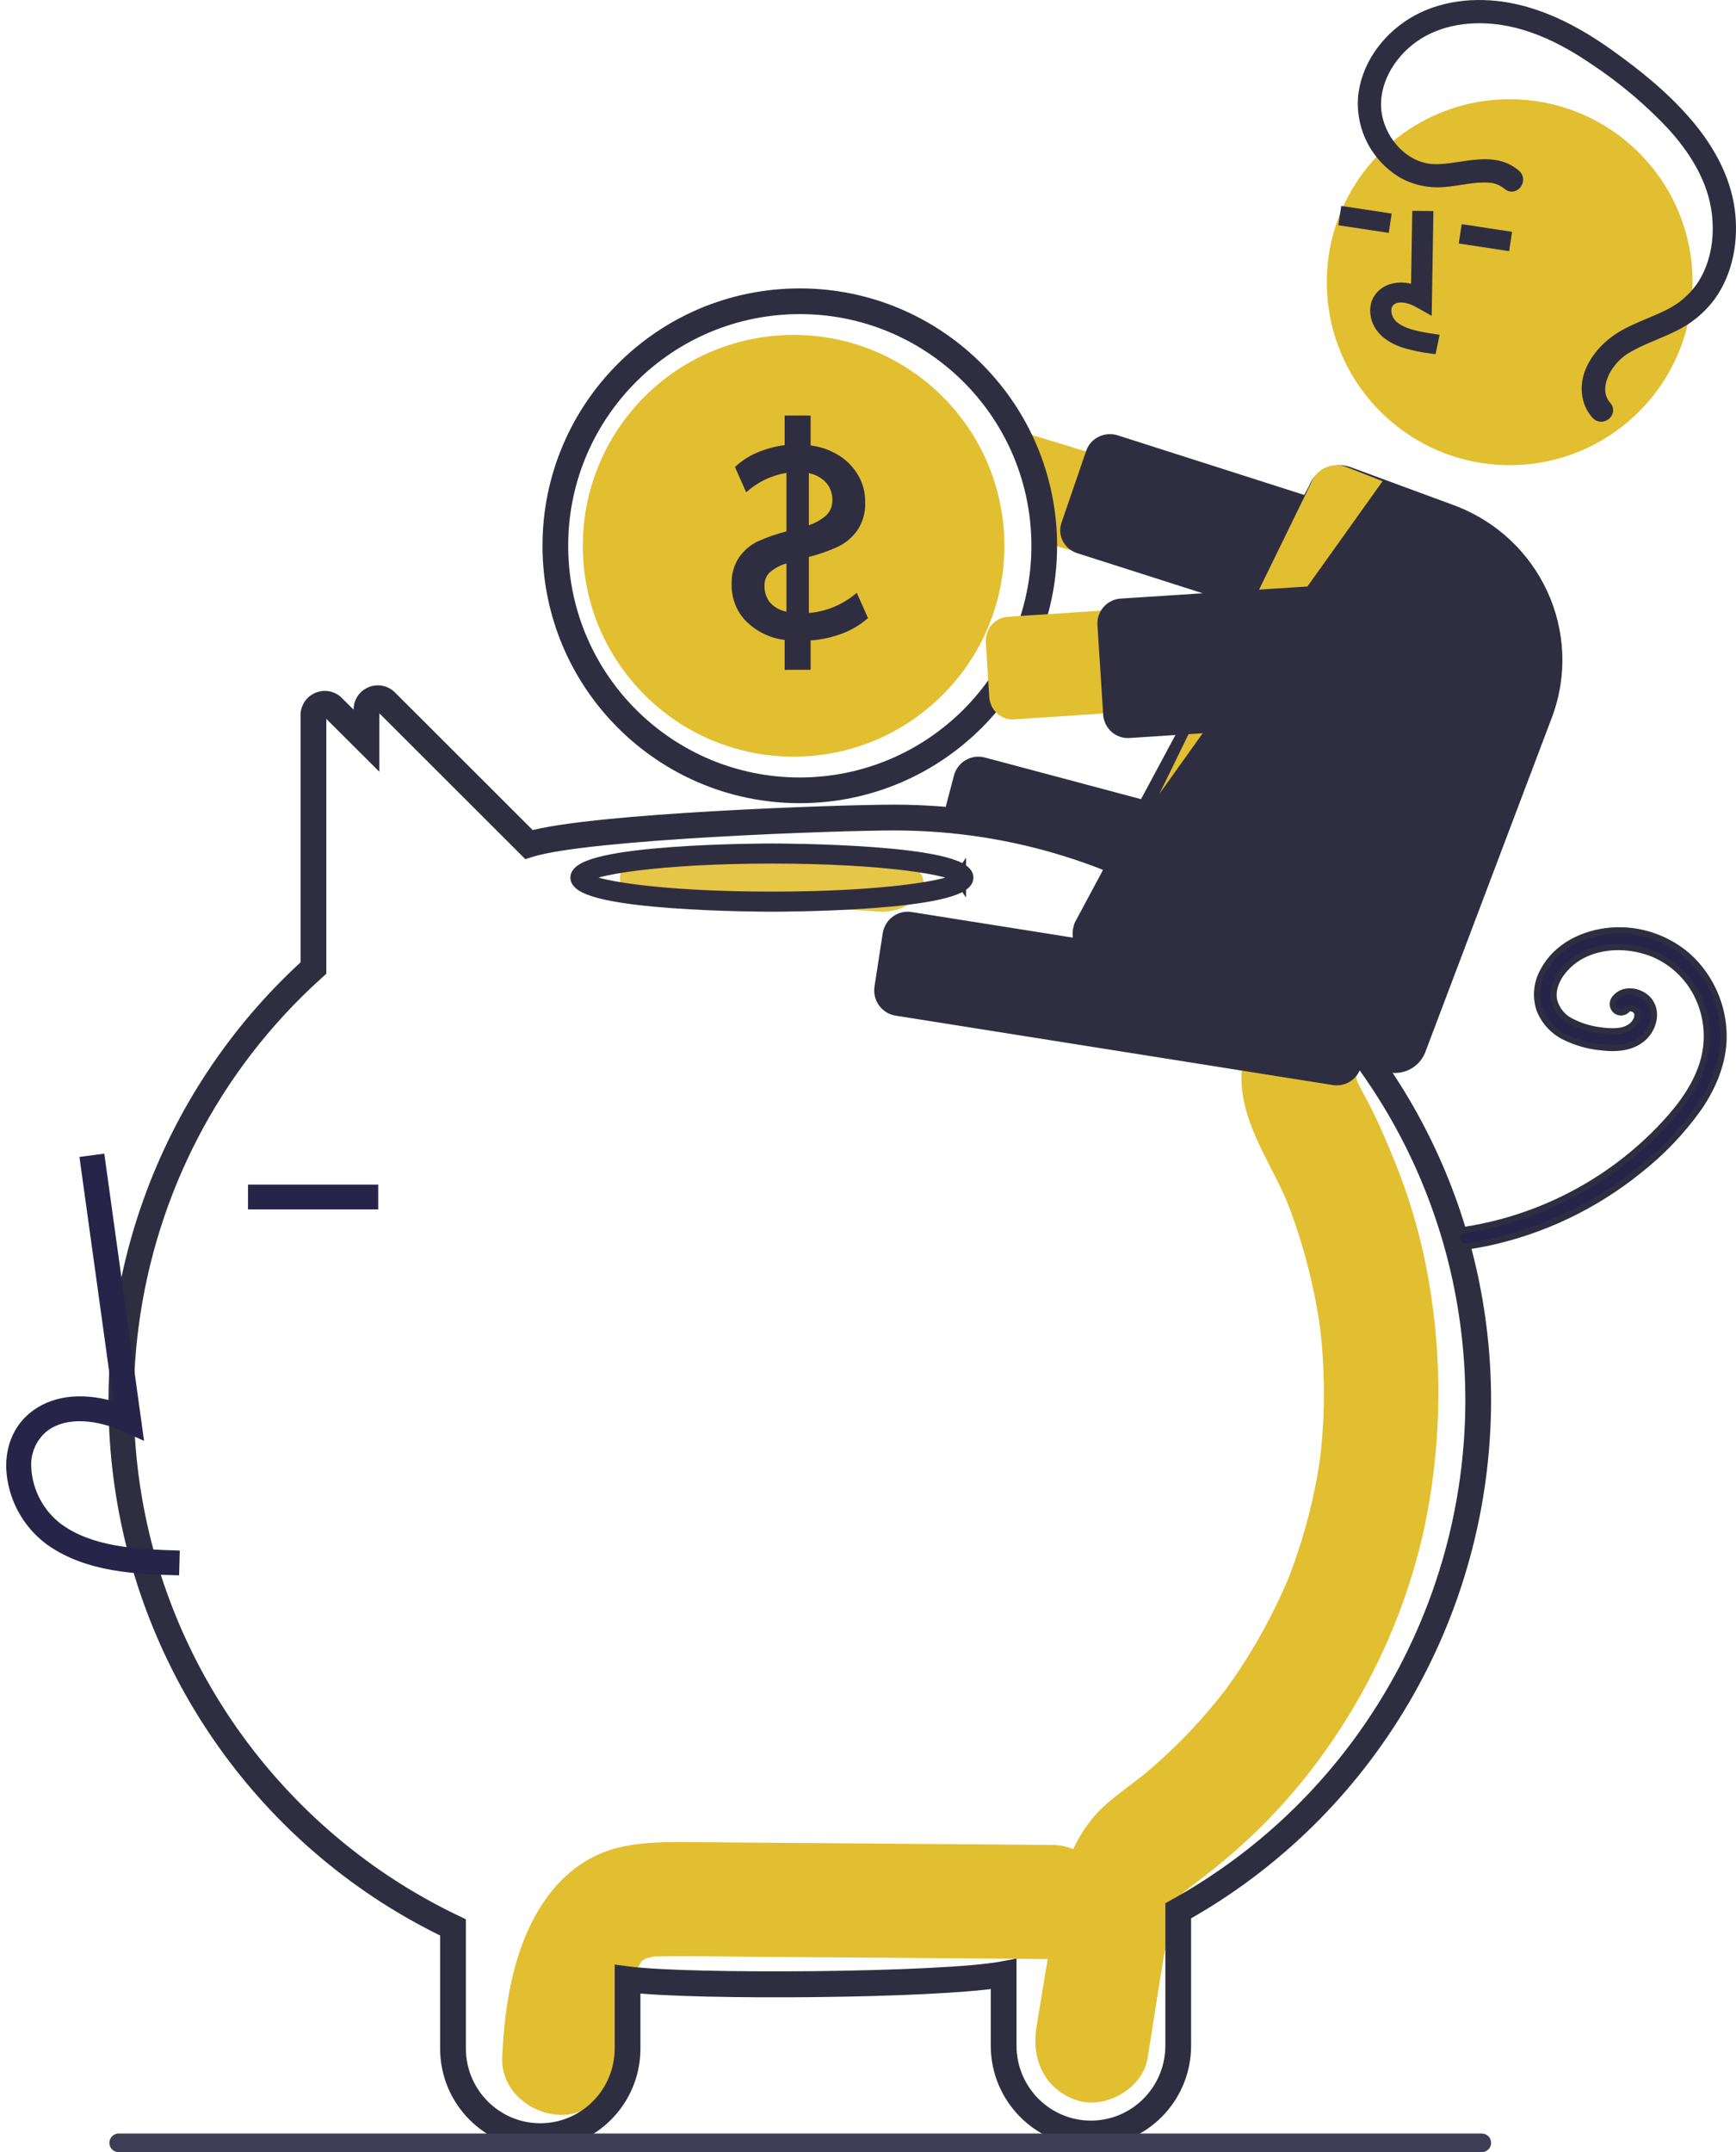 <svg width="280" height="347" viewBox="0 0 280 347" fill="none" xmlns="http://www.w3.org/2000/svg">
<path d="M88.1 306.085C91.054 301.961 95.052 298.944 100.079 297.815C104.462 296.83 108.969 296.998 113.425 297.032L169.765 297.465C174.59 297.502 179.216 301.67 178.992 306.665C178.77 311.618 174.937 315.905 169.765 315.865C153.261 315.738 136.758 315.611 120.254 315.485C116.363 315.455 112.47 315.385 108.579 315.397C107.705 315.4 106.835 315.446 105.962 315.456C105.751 315.459 105.598 315.457 105.49 315.452C105.463 315.46 105.441 315.468 105.405 315.477C104.95 315.602 104.483 315.688 104.025 315.806C104.185 315.811 103.728 316.096 103.498 316.192C103.466 316.254 103.399 316.364 103.287 316.534C103.13 316.828 102.665 317.718 102.646 317.69C101.949 319.449 101.373 321.254 100.924 323.091C99.852 327.143 99.616 327.99 99.461 331.792C99.266 336.594 95.357 341.221 90.234 340.992C85.402 340.776 80.798 336.943 81.007 331.792C81.359 323.113 82.887 313.363 88.1 306.085Z" fill="#E2BF31"/>
<path d="M167.191 326.741C168.255 320.287 169.299 313.829 170.384 307.38C171.485 300.836 173.734 294.844 178.823 290.55C180.183 289.403 181.592 288.331 183.008 287.264C183.506 286.888 184.003 286.512 184.495 286.128C184.525 286.106 184.544 286.091 184.569 286.071C184.623 286.025 184.688 285.969 184.775 285.896C186.896 284.099 188.946 282.223 190.898 280.229C192.632 278.458 194.29 276.612 195.872 274.689C196.268 274.209 196.658 273.725 197.043 273.236C197.109 273.152 197.466 272.691 197.701 272.39C197.92 272.088 198.32 271.544 198.387 271.449C198.837 270.812 199.279 270.17 199.713 269.521C202.669 265.09 205.229 260.406 207.362 255.525C207.574 255.041 207.78 254.554 207.982 254.064C208.036 253.915 208.106 253.723 208.199 253.467C208.629 252.284 209.058 251.103 209.451 249.906C210.286 247.363 211.004 244.783 211.605 242.165C211.902 240.873 212.17 239.574 212.408 238.268C212.53 237.597 212.645 236.924 212.752 236.25C212.769 236.138 212.874 235.411 212.935 235C212.98 234.587 213.065 233.855 213.076 233.742C213.144 233.063 213.204 232.382 213.257 231.701C213.376 230.169 213.456 228.634 213.498 227.097C213.569 224.365 213.52 221.633 213.351 218.901C213.255 217.366 213.118 215.835 212.949 214.307C212.939 214.213 212.931 214.139 212.923 214.071C212.913 214.003 212.901 213.926 212.887 213.829C212.762 212.985 212.631 212.141 212.484 211.301C211.927 208.109 211.203 204.949 210.315 201.833C209.894 200.359 209.437 198.898 208.944 197.448C208.724 196.804 208.498 196.163 208.264 195.525C208.279 195.566 207.578 193.774 207.569 193.714C204.788 187.139 200.238 181.145 200.232 173.676C200.228 168.619 204.504 163.774 209.513 164.008C214.704 164.204 218.808 168.478 218.794 173.676C218.794 173.789 218.795 173.886 218.795 173.98C218.842 174.138 218.881 174.269 218.916 174.385C219.458 175.564 220.123 176.685 220.718 177.835C222.348 180.983 223.74 184.234 225.062 187.532C227.226 192.904 228.882 198.467 230.009 204.148C232.459 216.595 232.649 229.381 230.571 241.896C226.972 263.841 215.105 284.849 198.607 298.97C197.176 300.195 195.709 301.379 194.228 302.539C193.616 303.019 192.998 303.491 192.377 303.959C192.084 304.18 190.868 305.139 191.403 304.675C190.253 305.657 189.769 306.151 189.474 306.874C189.431 307.041 189.372 307.267 189.293 307.577C189.085 308.392 188.888 309.206 188.723 310.033C187.287 317.26 186.289 324.608 185.09 331.881C184.265 336.878 178.116 340.131 173.673 338.633C168.501 336.89 166.307 332.095 167.191 326.741Z" fill="#E2BF31"/>
<path fill-rule="evenodd" clip-rule="evenodd" d="M101.796 330.36C101.757 338.472 95.201 345.021 87.141 345C79.082 345.021 72.526 338.472 72.487 330.36V311.129C44.202 297.588 24.503 270.725 19.983 239.531C15.462 208.336 26.717 176.93 49.98 155.822V115.315C49.971 114.332 50.564 113.446 51.471 113.083C52.369 112.706 53.404 112.914 54.089 113.61L58.534 118.041V114.416C58.526 113.434 59.117 112.548 60.023 112.186C60.922 111.809 61.958 112.017 62.644 112.711L85.472 135.51C95.483 132.611 135.384 131.236 144.228 131.236C146.738 131.236 149.304 131.338 151.854 131.539C170.642 133.022 188.561 140.124 203.309 151.932C225.991 170.033 239 196.984 239 225.876C238.923 260.186 220.411 291.769 190.612 308.431V329.937C190.551 338.04 184.008 344.577 175.957 344.577C167.906 344.577 161.362 338.04 161.302 329.937V318.984C150.497 320.731 112.804 321.018 101.796 319.778V330.36ZM100.644 330.36V318.463L101.295 318.549C111.176 319.853 152.062 319.563 161.772 317.725L162.454 317.596V329.937C162.516 337.398 168.543 343.415 175.957 343.415C183.371 343.415 189.398 337.398 189.46 329.937V307.748L189.757 307.583C219.355 291.174 237.77 259.886 237.848 225.876C237.848 197.341 224.998 170.72 202.593 152.841C188.024 141.175 170.323 134.16 151.764 132.695C149.244 132.496 146.709 132.395 144.228 132.395C135.317 132.395 94.788 133.785 85.481 136.717L85.15 136.822L61.834 113.535C61.476 113.167 60.93 113.057 60.459 113.259C59.987 113.444 59.678 113.905 59.687 114.416V120.821L53.277 114.432C52.92 114.064 52.375 113.955 51.905 114.157C51.432 114.342 51.124 114.804 51.132 115.314V156.339L50.941 156.512C16.926 187.064 10.149 238.026 34.985 276.506C44.417 291.099 57.683 302.776 73.31 310.239L73.639 310.396V330.36C73.699 337.823 79.727 343.84 87.141 343.84C94.556 343.84 100.583 337.823 100.644 330.36Z" fill="#3F3D56"/>
<path d="M87.141 345L87.137 343.5L87.145 343.5L87.141 345ZM101.796 330.36H103.296L103.296 330.367L101.796 330.36ZM72.487 330.36L70.987 330.367V330.36H72.487ZM72.487 311.129L73.134 309.776L73.987 310.184V311.129H72.487ZM49.98 155.822H51.48V156.486L50.988 156.932L49.98 155.822ZM49.98 115.315L51.48 115.302V115.315H49.98ZM51.471 113.083L52.051 114.466L52.039 114.471L52.028 114.476L51.471 113.083ZM54.089 113.61L53.03 114.672L53.021 114.663L54.089 113.61ZM58.534 118.041H60.034V121.654L57.475 119.103L58.534 118.041ZM58.534 114.416L60.034 114.403V114.416H58.534ZM60.023 112.186L60.603 113.569L60.592 113.574L60.581 113.578L60.023 112.186ZM62.644 112.711L61.584 113.773L61.577 113.766L62.644 112.711ZM85.472 135.51L85.889 136.951L85.039 137.197L84.412 136.571L85.472 135.51ZM151.854 131.539L151.736 133.034L151.736 133.034L151.854 131.539ZM203.309 151.932L202.373 153.105L202.371 153.103L203.309 151.932ZM239 225.876H240.5L240.5 225.879L239 225.876ZM190.612 308.431H189.112V307.551L189.88 307.122L190.612 308.431ZM190.612 329.937H192.112L192.112 329.948L190.612 329.937ZM161.302 329.937L159.802 329.948V329.937H161.302ZM161.302 318.984L161.062 317.503L162.802 317.222V318.984H161.302ZM101.796 319.778H100.296V318.1L101.964 318.287L101.796 319.778ZM100.644 318.463H99.144V316.752L100.84 316.976L100.644 318.463ZM100.644 330.36H102.144L102.144 330.372L100.644 330.36ZM101.295 318.549L101.491 317.062L101.491 317.062L101.295 318.549ZM161.772 317.725L161.492 316.251L161.493 316.251L161.772 317.725ZM162.454 317.596L162.175 316.122L163.954 315.785V317.596H162.454ZM162.454 329.937L160.954 329.949V329.937H162.454ZM189.46 329.937H190.96L190.96 329.949L189.46 329.937ZM189.46 307.748H187.96V306.867L188.729 306.438L189.46 307.748ZM189.757 307.583L189.027 306.273L189.029 306.271L189.757 307.583ZM237.848 225.876H239.348L239.348 225.879L237.848 225.876ZM202.593 152.841L201.657 154.013L201.655 154.012L202.593 152.841ZM151.764 132.695L151.646 134.191L151.646 134.191L151.764 132.695ZM85.481 136.717L85.03 135.287L85.031 135.287L85.481 136.717ZM85.15 136.822L85.601 138.252L84.734 138.526L84.09 137.883L85.15 136.822ZM61.834 113.535L60.774 114.597L60.765 114.588L60.757 114.58L61.834 113.535ZM60.459 113.259L61.051 114.638L61.028 114.647L61.005 114.656L60.459 113.259ZM59.687 114.416L61.186 114.391L61.187 114.404V114.416H59.687ZM59.687 120.821H61.187V124.435L58.628 121.884L59.687 120.821ZM53.277 114.432L52.218 115.494L52.209 115.486L52.201 115.477L53.277 114.432ZM51.905 114.157L52.498 115.535L52.475 115.545L52.451 115.555L51.905 114.157ZM51.132 115.314L52.632 115.29L52.632 115.302V115.314H51.132ZM51.132 156.339H52.632V157.005L52.138 157.452L51.132 156.339ZM50.941 156.512L51.947 157.625L51.943 157.628L50.941 156.512ZM34.985 276.506L33.725 277.32L33.724 277.319L34.985 276.506ZM73.31 310.239L73.956 308.886L73.956 308.886L73.31 310.239ZM73.639 310.396L74.285 309.043L75.139 309.45V310.396H73.639ZM73.639 330.36L72.139 330.372V330.36H73.639ZM87.145 343.5C94.368 343.519 100.26 337.647 100.296 330.353L103.296 330.367C103.253 339.297 96.033 346.523 87.137 346.5L87.145 343.5ZM73.987 330.353C74.022 337.647 79.914 343.519 87.137 343.5L87.145 346.5C78.249 346.523 71.03 339.297 70.987 330.367L73.987 330.353ZM73.987 311.129V330.36H70.987V311.129H73.987ZM21.468 239.316C25.917 270.018 45.304 296.452 73.134 309.776L71.839 312.482C43.1 298.723 23.09 271.433 18.498 239.746L21.468 239.316ZM50.988 156.932C28.096 177.704 17.018 208.613 21.468 239.316L18.498 239.746C13.907 208.06 25.338 176.156 48.972 154.711L50.988 156.932ZM51.48 115.315V155.822H48.48V115.315H51.48ZM52.028 114.476C51.699 114.608 51.477 114.933 51.48 115.302L48.48 115.328C48.466 113.732 49.428 112.284 50.914 111.691L52.028 114.476ZM53.021 114.663C52.765 114.403 52.382 114.327 52.051 114.466L50.889 111.7C52.355 111.085 54.044 111.426 55.158 112.557L53.021 114.663ZM57.475 119.103L53.031 114.672L55.148 112.548L59.593 116.978L57.475 119.103ZM60.034 114.416V118.041H57.034V114.416H60.034ZM60.581 113.578C60.253 113.71 60.031 114.034 60.034 114.403L57.035 114.429C57.02 112.834 57.981 111.387 59.466 110.793L60.581 113.578ZM61.577 113.766C61.32 113.505 60.936 113.43 60.603 113.569L59.443 110.802C60.908 110.188 62.596 110.528 63.711 111.657L61.577 113.766ZM84.412 136.571L61.584 113.773L63.704 111.65L86.532 134.449L84.412 136.571ZM144.228 132.736C139.844 132.736 127.689 133.078 115.374 133.783C109.219 134.136 103.04 134.578 97.784 135.111C92.489 135.649 88.245 136.269 85.889 136.951L85.055 134.069C87.705 133.302 92.203 132.662 97.481 132.127C102.798 131.587 109.025 131.142 115.202 130.788C127.551 130.081 139.768 129.736 144.228 129.736V132.736ZM151.736 133.034C149.225 132.836 146.698 132.736 144.228 132.736V129.736C146.778 129.736 149.383 129.839 151.972 130.044L151.736 133.034ZM202.371 153.103C187.857 141.482 170.224 134.493 151.736 133.034L151.972 130.044C171.06 131.55 189.264 138.765 204.246 150.761L202.371 153.103ZM237.5 225.876C237.5 197.443 224.701 170.922 202.373 153.105L204.244 150.76C227.281 169.144 240.5 196.526 240.5 225.876H237.5ZM189.88 307.122C219.203 290.726 237.424 259.644 237.5 225.872L240.5 225.879C240.422 260.728 221.619 292.812 191.344 309.741L189.88 307.122ZM189.112 329.937V308.431H192.112V329.937H189.112ZM175.957 343.077C183.175 343.077 189.057 337.214 189.112 329.926L192.112 329.948C192.045 338.866 184.841 346.077 175.957 346.077V343.077ZM162.802 329.926C162.856 337.214 168.739 343.077 175.957 343.077V346.077C167.073 346.077 159.868 338.866 159.802 329.948L162.802 329.926ZM162.802 318.984V329.937H159.802V318.984H162.802ZM101.964 318.287C107.364 318.896 119.452 319.137 131.608 319.001C143.777 318.866 155.789 318.356 161.062 317.503L161.541 320.464C156.01 321.359 143.773 321.866 131.642 322.001C119.498 322.136 107.236 321.9 101.628 321.269L101.964 318.287ZM100.296 330.36V319.778H103.296V330.36H100.296ZM102.144 318.463V330.36H99.144V318.463H102.144ZM101.099 320.036L100.448 319.95L100.84 316.976L101.491 317.062L101.099 320.036ZM162.051 319.198C157.039 320.148 144.245 320.677 131.614 320.815C118.964 320.954 106.163 320.705 101.099 320.036L101.491 317.062C106.307 317.698 118.89 317.955 131.581 317.816C144.29 317.676 156.794 317.141 161.492 316.251L162.051 319.198ZM162.733 319.069L162.05 319.199L161.493 316.251L162.175 316.122L162.733 319.069ZM160.954 329.937V317.596H163.954V329.937H160.954ZM175.957 344.915C167.711 344.915 161.023 338.225 160.954 329.949L163.954 329.924C164.009 336.572 169.376 341.915 175.957 341.915V344.915ZM190.96 329.949C190.891 338.225 184.203 344.915 175.957 344.915V341.915C182.538 341.915 187.905 336.572 187.96 329.924L190.96 329.949ZM190.96 307.748V329.937H187.96V307.748H190.96ZM190.487 308.893L190.19 309.059L188.729 306.438L189.027 306.273L190.487 308.893ZM239.348 225.879C239.269 260.43 220.561 292.22 190.484 308.895L189.029 306.271C218.149 290.127 236.271 259.342 236.348 225.872L239.348 225.879ZM203.528 151.668C226.288 169.831 239.348 196.882 239.348 225.876H236.348C236.348 197.799 223.708 171.61 201.657 154.013L203.528 151.668ZM151.882 131.2C170.742 132.688 188.728 139.817 203.53 151.67L201.655 154.012C187.32 142.533 169.905 135.631 151.646 134.191L151.882 131.2ZM144.228 130.895C146.749 130.895 149.323 130.998 151.882 131.2L151.646 134.191C149.164 133.995 146.668 133.895 144.228 133.895V130.895ZM85.031 135.287C87.523 134.501 91.948 133.854 97.179 133.313C102.459 132.767 108.701 132.317 114.917 131.959C127.344 131.244 139.735 130.895 144.228 130.895V133.895C139.811 133.895 127.481 134.241 115.089 134.954C108.896 135.311 102.704 135.758 97.488 136.297C92.224 136.841 88.093 137.467 85.932 138.148L85.031 135.287ZM84.699 135.391L85.03 135.287L85.932 138.148L85.601 138.252L84.699 135.391ZM62.894 112.474L86.21 135.76L84.09 137.883L60.774 114.597L62.894 112.474ZM59.868 111.88C60.912 111.433 62.121 111.677 62.91 112.49L60.757 114.58C60.831 114.656 60.948 114.681 61.051 114.638L59.868 111.88ZM58.187 114.441C58.168 113.308 58.852 112.276 59.914 111.862L61.005 114.656C61.121 114.611 61.188 114.503 61.186 114.391L58.187 114.441ZM58.187 120.821V114.416H61.187V120.821H58.187ZM54.336 113.369L60.746 119.759L58.628 121.884L52.218 115.494L54.336 113.369ZM51.312 112.78C52.355 112.331 53.563 112.574 54.352 113.386L52.201 115.477C52.276 115.554 52.395 115.58 52.498 115.535L51.312 112.78ZM49.632 115.339C49.614 114.207 50.298 113.175 51.359 112.76L52.451 115.555C52.566 115.51 52.634 115.401 52.632 115.29L49.632 115.339ZM49.632 156.339V115.314H52.632V156.339H49.632ZM49.935 155.399L50.126 155.226L52.138 157.452L51.947 157.625L49.935 155.399ZM33.724 277.319C8.49 238.222 15.374 186.441 49.938 155.396L51.943 157.628C18.478 187.686 11.808 237.831 36.245 275.692L33.724 277.319ZM72.663 311.593C56.785 304.009 43.307 292.146 33.725 277.32L36.244 275.692C45.526 290.053 58.581 301.542 73.956 308.886L72.663 311.593ZM72.992 311.75L72.663 311.593L73.956 308.886L74.285 309.043L72.992 311.75ZM72.139 330.36V310.396H75.139V330.36H72.139ZM87.141 345.34C78.894 345.34 72.206 338.649 72.139 330.372L75.139 330.348C75.192 336.996 80.559 342.34 87.141 342.34V345.34ZM102.144 330.372C102.077 338.649 95.388 345.34 87.141 345.34V342.34C93.723 342.34 99.09 336.996 99.144 330.348L102.144 330.372Z" fill="#2F2E41"/>
<path d="M166.543 70.161L229.395 89.339C233.558 90.615 235.916 95.072 234.665 99.3C233.413 103.528 229.025 105.928 224.86 104.662L169.857 87.876L168.705 87.524C168.472 81.495 166.861 75.605 164 70.317C164.359 70.153 164.743 70.051 165.135 70.017C165.609 69.971 166.087 70.019 166.543 70.161Z" fill="#E2BF31"/>
<path d="M226.98 106C228.717 105.996 230.257 104.921 230.805 103.331L234.795 91.717C235.132 90.737 235.051 89.669 234.571 88.747C234.091 87.825 233.25 87.124 232.235 86.8L180.298 70.198C179.282 69.873 178.175 69.951 177.219 70.414C176.263 70.877 175.536 71.687 175.2 72.666L171.209 84.281C170.519 86.267 171.589 88.422 173.626 89.149C173.674 89.167 173.722 89.183 173.771 89.198L225.707 105.8C226.117 105.932 226.547 106 226.98 106Z" fill="#2F2E41"/>
<path fill-rule="evenodd" clip-rule="evenodd" d="M168.983 86.771C168.31 65.172 150.61 48.008 129 48C106.909 48 89 65.909 89 88C89 110.091 106.909 128 129 128C151.091 128 169 110.091 169 88C169 87.589 168.994 87.177 168.983 86.771ZM167.857 88C167.835 109.451 150.451 126.835 129 126.857C107.746 126.858 90.435 109.781 90.147 88.528C89.858 67.276 106.699 49.735 127.946 49.159C149.193 48.584 166.959 65.186 167.823 86.423C167.846 86.943 167.857 87.469 167.857 88Z" fill="#3F3D56"/>
<path d="M129 48V46.5L129.001 46.5L129 48ZM168.983 86.771L170.482 86.725L170.482 86.729L168.983 86.771ZM129 126.857L129.002 128.357H129L129 126.857ZM167.857 88H169.357L169.357 88.002L167.857 88ZM90.147 88.528L88.647 88.549L90.147 88.528ZM127.946 49.159L127.987 50.659L127.946 49.159ZM167.823 86.423L166.324 86.489L166.324 86.484L167.823 86.423ZM129.001 46.5C151.421 46.509 169.784 64.316 170.482 86.725L167.484 86.818C166.836 66.028 149.799 49.508 128.999 49.5L129.001 46.5ZM87.5 88C87.5 65.08 106.08 46.5 129 46.5V49.5C107.737 49.5 90.5 66.737 90.5 88H87.5ZM129 129.5C106.08 129.5 87.5 110.92 87.5 88H90.5C90.5 109.263 107.737 126.5 129 126.5V129.5ZM170.5 88C170.5 110.92 151.92 129.5 129 129.5V126.5C150.263 126.5 167.5 109.263 167.5 88H170.5ZM170.482 86.729C170.494 87.15 170.5 87.575 170.5 88H167.5C167.5 87.602 167.495 87.205 167.484 86.814L170.482 86.729ZM128.998 125.357C149.622 125.336 166.336 108.622 166.357 87.998L169.357 88.002C169.334 110.28 151.28 128.334 129.002 128.357L128.998 125.357ZM91.646 88.508C91.923 108.94 108.566 125.358 129 125.357L129 128.357C106.925 128.358 88.946 110.621 88.647 88.549L91.646 88.508ZM127.987 50.659C107.56 51.212 91.369 68.076 91.646 88.508L88.647 88.549C88.347 66.475 105.839 48.258 127.906 47.66L127.987 50.659ZM166.324 86.484C165.494 66.067 148.413 50.105 127.987 50.659L127.906 47.66C149.972 47.062 168.425 64.305 169.322 86.362L166.324 86.484ZM166.357 88C166.357 87.49 166.346 86.986 166.324 86.489L169.321 86.357C169.345 86.899 169.357 87.447 169.357 88H166.357Z" fill="#2F2E41"/>
<path d="M94 88C94 106.778 109.222 122 128 122C146.778 122 162 106.778 162 88C162 86.923 161.948 85.862 161.85 84.814C160.148 66.736 144.542 53.186 126.405 54.038C108.267 54.89 94 69.843 94 88Z" fill="#E2BF31"/>
<path fill-rule="evenodd" clip-rule="evenodd" d="M119.241 89.801C120.035 88.697 121.08 87.823 122.279 87.259C123.758 86.601 125.285 86.071 126.846 85.675V76.249C124.447 76.631 122.198 77.715 120.352 79.377L118.541 75.299C119.582 74.318 120.778 73.538 122.074 72.992C123.51 72.378 125.018 71.969 126.557 71.777V67H130.751V71.824C132.37 72.016 133.933 72.571 135.334 73.45C136.599 74.241 137.665 75.345 138.439 76.666C139.178 77.955 139.561 79.437 139.545 80.945C139.617 82.578 139.169 84.189 138.272 85.522C137.447 86.676 136.358 87.589 135.106 88.175C133.604 88.853 132.05 89.397 130.462 89.801V98.833C133.292 98.607 135.989 97.47 138.189 95.576L140 99.66C138.77 100.735 137.371 101.573 135.867 102.137C134.219 102.76 132.497 103.139 130.751 103.264V108H126.557V103.176C124.227 102.907 122.042 101.849 120.329 100.159C118.804 98.614 117.962 96.464 118.007 94.232C117.938 92.65 118.372 91.09 119.241 89.801ZM130.462 84.677C131.484 84.35 132.433 83.811 133.256 83.093C133.916 82.472 134.279 81.572 134.245 80.639C134.275 79.594 133.912 78.579 133.234 77.816C132.483 77.016 131.513 76.485 130.462 76.296V84.677ZM126.846 98.616C125.844 98.442 124.921 97.934 124.212 97.166C123.592 96.4 123.268 95.415 123.307 94.408C123.28 93.576 123.613 92.777 124.212 92.236C124.992 91.59 125.888 91.117 126.846 90.845V98.616Z" fill="#2F2E41"/>
<path d="M224.735 157C226.582 156.997 228.198 155.743 228.673 153.942L230.865 145.575C231.436 143.386 230.142 141.143 227.973 140.562L158.828 122.134C156.655 121.563 154.434 122.869 153.857 125.057L152 132.146L152.348 132.173C170.081 133.563 187.049 140.048 201.243 150.859L201.344 150.908L223.702 156.865C224.039 156.955 224.386 157 224.735 157Z" fill="#2F2E41"/>
<path d="M235.982 198.345C243.958 197.152 251.586 194.233 258.347 189.786C261.696 187.584 264.796 185.018 267.593 182.132C270.353 179.283 272.993 176.044 274.36 172.25C275.675 168.739 275.607 164.851 274.17 161.39C272.753 157.95 270.046 155.219 266.642 153.795C263.218 152.413 259.082 152.266 255.749 153.779C254.161 154.484 252.787 155.603 251.768 157.023C251.294 157.677 250.944 158.414 250.733 159.197C250.538 159.907 250.52 160.654 250.682 161.372C251.077 162.823 252.072 164.03 253.411 164.684C254.867 165.44 256.445 165.927 258.071 166.122C259.706 166.348 262.054 166.553 263.369 165.225C263.639 164.962 263.852 164.644 263.994 164.293C264.092 164.023 264.126 163.734 264.092 163.449C264.111 163.575 264.013 163.176 264.018 163.192C264.039 163.251 264.129 163.394 264.001 163.174C263.961 163.101 263.917 163.031 263.868 162.963C263.911 163.02 264.007 163.115 263.836 162.952C263.696 162.796 263.515 162.683 263.314 162.626C263.235 162.603 263.154 162.584 263.075 162.562C262.873 162.506 263.276 162.565 263.07 162.558C262.99 162.556 262.91 162.558 262.83 162.554C262.628 162.545 263.03 162.498 262.836 162.548C262.761 162.567 262.686 162.586 262.612 162.609C262.451 162.661 262.726 162.489 262.617 162.618C262.489 162.768 262.751 162.472 262.606 162.617C262.533 162.689 262.465 162.765 262.401 162.845C261.876 163.37 261.031 163.37 260.506 162.845C260 162.308 260 161.464 260.506 160.927C261.827 159.269 264.437 159.679 265.774 161.08C267.479 162.867 266.804 165.699 265.146 167.258C263.268 169.023 260.61 169.146 258.195 168.85C256.155 168.652 254.166 168.083 252.325 167.171C250.495 166.261 249.065 164.697 248.309 162.78C247.62 160.712 247.84 158.443 248.913 156.549C251.045 152.493 255.46 150.413 259.823 150.053C264.361 149.693 268.852 151.185 272.296 154.197C275.582 157.192 277.606 161.35 277.949 165.813C278.329 170.439 276.556 174.932 273.97 178.666C271.263 182.459 268.033 185.841 264.378 188.707C257.233 194.48 248.851 198.481 239.904 200.389C238.84 200.611 237.77 200.802 236.695 200.96C235.984 201.135 235.263 200.72 235.046 200.013C234.855 199.291 235.272 198.548 235.982 198.345L235.982 198.345Z" fill="#272449" stroke="#2F2E41"/>
<path d="M107.075 137.049C118.643 136.866 130.175 137.196 141.671 138.038C145.6 138.327 149 139.886 149 142.508C149 144.7 145.627 147.268 141.671 146.977C130.181 146.135 118.649 145.805 107.075 145.988C97.639 146.138 97.644 137.199 107.075 137.049Z" fill="#E6C646"/>
<path fill-rule="evenodd" clip-rule="evenodd" d="M156 141.5C156 145.949 125.786 146 124.5 146C123.214 146 93 145.949 93 141.5C93 137.051 123.214 137 124.5 137C125.786 137 156 137.051 156 141.5ZM124.5 144.759C142.886 144.759 153.992 142.849 154.819 141.5C153.992 140.151 142.886 138.241 124.5 138.241C106.114 138.241 95.008 140.151 94.181 141.5C95.008 142.849 106.114 144.759 124.5 144.759ZM154.819 141.5C154.819 141.5 154.819 141.5 154.819 141.5V141.5C154.819 141.5 154.819 141.5 154.819 141.5Z" fill="#3F3D56"/>
<path d="M94.181 141.5L93.329 142.023L93.008 141.5L93.329 140.977L94.181 141.5ZM154.819 141.5L153.995 140.933L155.819 138.28V141.5H154.819ZM154.819 141.5H155.819V144.72L153.995 142.066L154.819 141.5ZM124.5 145C125.137 145 132.983 144.987 140.659 144.421C144.504 144.137 148.263 143.718 151.043 143.103C152.442 142.794 153.528 142.449 154.241 142.082C155.037 141.671 155 141.435 155 141.5H157C157 142.677 156.019 143.415 155.157 143.859C154.213 144.346 152.929 144.735 151.475 145.056C148.55 145.703 144.675 146.13 140.806 146.416C133.054 146.987 125.149 147 124.5 147V145ZM94 141.5C94 141.435 93.963 141.671 94.759 142.082C95.472 142.449 96.558 142.794 97.957 143.103C100.737 143.718 104.496 144.137 108.341 144.421C116.017 144.987 123.863 145 124.5 145V147C123.851 147 115.946 146.987 108.194 146.416C104.325 146.13 100.45 145.703 97.525 145.056C96.072 144.735 94.787 144.346 93.843 143.859C92.981 143.415 92 142.677 92 141.5H94ZM124.5 138C123.863 138 116.017 138.013 108.341 138.579C104.496 138.863 100.737 139.282 97.957 139.896C96.558 140.206 95.472 140.55 94.759 140.918C93.963 141.328 94 141.565 94 141.5H92C92 140.322 92.981 139.584 93.843 139.14C94.787 138.654 96.072 138.265 97.525 137.944C100.45 137.297 104.325 136.87 108.194 136.584C115.946 136.013 123.851 136 124.5 136V138ZM155 141.5C155 141.565 155.037 141.328 154.241 140.918C153.528 140.55 152.442 140.206 151.043 139.896C148.263 139.282 144.504 138.863 140.659 138.579C132.983 138.013 125.137 138 124.5 138V136C125.149 136 133.054 136.013 140.806 136.584C144.675 136.87 148.55 137.297 151.475 137.944C152.929 138.265 154.213 138.654 155.157 139.14C156.019 139.584 157 140.322 157 141.5H155ZM155.671 142.022C155.513 142.281 155.288 142.464 155.101 142.589C154.903 142.722 154.673 142.839 154.43 142.945C153.943 143.156 153.313 143.356 152.565 143.547C151.064 143.93 148.978 144.302 146.368 144.627C141.14 145.28 133.724 145.759 124.5 145.759V143.759C133.662 143.759 140.992 143.283 146.12 142.643C148.687 142.322 150.682 141.964 152.071 141.609C152.768 141.431 153.285 141.261 153.635 141.109C153.811 141.034 153.922 140.971 153.987 140.928C154.062 140.878 154.021 140.887 153.966 140.977L155.671 142.022ZM124.5 137.241C133.724 137.241 141.14 137.72 146.368 138.373C148.978 138.698 151.064 139.07 152.565 139.453C153.313 139.644 153.943 139.844 154.43 140.055C154.673 140.16 154.903 140.278 155.101 140.411C155.288 140.536 155.512 140.718 155.671 140.977L153.966 142.023C154.021 142.113 154.062 142.122 153.987 142.071C153.922 142.028 153.811 141.966 153.635 141.89C153.285 141.739 152.768 141.569 152.071 141.391C150.682 141.036 148.687 140.677 146.12 140.357C140.992 139.717 133.662 139.241 124.5 139.241V137.241ZM93.329 140.977C93.487 140.718 93.712 140.536 93.899 140.411C94.097 140.278 94.327 140.16 94.57 140.055C95.057 139.844 95.687 139.644 96.435 139.453C97.936 139.07 100.022 138.698 102.632 138.373C107.86 137.72 115.276 137.241 124.5 137.241V139.241C115.338 139.241 108.008 139.717 102.88 140.357C100.313 140.677 98.318 141.036 96.929 141.391C96.232 141.569 95.715 141.739 95.365 141.89C95.189 141.966 95.078 142.028 95.013 142.071C94.938 142.122 94.979 142.113 95.034 142.023L93.329 140.977ZM124.5 145.759C115.276 145.759 107.86 145.28 102.632 144.627C100.022 144.302 97.936 143.93 96.435 143.547C95.687 143.356 95.057 143.156 94.57 142.945C94.327 142.839 94.097 142.722 93.899 142.589C93.712 142.464 93.487 142.281 93.329 142.023L95.034 140.977C94.979 140.887 94.938 140.878 95.013 140.928C95.078 140.971 95.189 141.034 95.365 141.109C95.716 141.261 96.232 141.431 96.929 141.609C98.318 141.964 100.313 142.322 102.88 142.643C108.008 143.283 115.338 143.759 124.5 143.759V145.759ZM155.643 142.066C155.65 142.056 155.656 142.046 155.661 142.038C155.666 142.03 155.67 142.024 155.673 142.019C155.676 142.014 155.679 142.01 155.68 142.007C155.681 142.005 155.683 142.003 155.682 142.004C155.682 142.004 155.682 142.004 155.682 142.004C155.682 142.004 155.682 142.004 155.682 142.004C155.682 142.004 155.682 142.004 155.682 142.004C155.682 142.004 155.682 142.004 155.682 142.004C155.682 142.004 155.682 142.004 155.682 142.004C155.682 142.004 155.682 142.004 155.682 142.005C155.681 142.005 155.681 142.006 155.68 142.007C155.679 142.01 155.676 142.014 155.673 142.019C155.67 142.024 155.666 142.03 155.661 142.038C155.656 142.046 155.65 142.056 155.643 142.066L153.995 140.933C153.987 140.944 153.981 140.954 153.976 140.961C153.971 140.969 153.967 140.976 153.964 140.981C153.961 140.986 153.958 140.99 153.957 140.992C153.956 140.994 153.955 140.996 153.955 140.996C153.955 140.996 153.955 140.996 153.955 140.996C153.955 140.996 153.955 140.996 153.955 140.996C153.955 140.996 153.955 140.996 153.955 140.996C153.955 140.996 153.955 140.996 153.955 140.996C153.955 140.996 153.955 140.996 153.955 140.996C153.955 140.996 153.955 140.995 153.955 140.995C153.956 140.994 153.956 140.993 153.957 140.992C153.958 140.99 153.961 140.986 153.964 140.981C153.967 140.976 153.971 140.969 153.976 140.961C153.981 140.954 153.987 140.944 153.995 140.933L155.643 142.066ZM153.819 141.5V141.5H155.819V141.5H153.819ZM155.643 140.933C155.65 140.944 155.656 140.954 155.661 140.961C155.666 140.969 155.67 140.976 155.673 140.981C155.676 140.986 155.679 140.99 155.68 140.992C155.681 140.993 155.681 140.994 155.682 140.995C155.682 140.995 155.682 140.996 155.682 140.996C155.682 140.996 155.682 140.996 155.682 140.996C155.682 140.996 155.682 140.996 155.682 140.996C155.682 140.996 155.682 140.996 155.682 140.996C155.682 140.996 155.682 140.996 155.682 140.996C155.682 140.996 155.682 140.996 155.682 140.996C155.683 140.996 155.681 140.994 155.68 140.992C155.679 140.99 155.676 140.986 155.673 140.981C155.67 140.976 155.666 140.969 155.661 140.961C155.656 140.954 155.65 140.944 155.643 140.933L153.995 142.066C153.987 142.056 153.981 142.046 153.976 142.038C153.971 142.03 153.967 142.024 153.964 142.019C153.961 142.014 153.958 142.01 153.957 142.007C153.956 142.006 153.956 142.005 153.955 142.005C153.955 142.004 153.955 142.004 153.955 142.004C153.955 142.004 153.955 142.004 153.955 142.004C153.955 142.004 153.955 142.004 153.955 142.004C153.955 142.004 153.955 142.004 153.955 142.004C153.955 142.004 153.955 142.004 153.955 142.004C153.955 142.004 153.955 142.004 153.955 142.004C153.955 142.003 153.956 142.005 153.957 142.007C153.958 142.01 153.961 142.014 153.964 142.019C153.967 142.024 153.971 142.03 153.976 142.038C153.981 142.046 153.987 142.056 153.995 142.066L155.643 140.933Z" fill="#2F2E41"/>
<path d="M28.887 254C22.204 253.817 13.886 253.587 7.478 248.963C3.616 246.061 1.248 241.622 1.009 236.834C0.878 233.182 2.214 229.994 4.77 227.86C8.117 225.066 13.004 224.41 18.271 225.94L12.814 186.542L16.82 186L23.235 232.317L19.89 230.8C16.012 229.043 10.688 228.149 7.38 230.91C5.733 232.374 4.871 234.512 5.049 236.694C5.248 240.256 7.005 243.557 9.863 245.737C14.85 249.335 21.48 249.8 29 250.007L28.887 254Z" fill="#272449"/>
<rect width="21" height="4" transform="matrix(-1 0 0 1 61 191)" fill="#272449"/>
<path d="M215.617 175C217.615 174.994 219.313 173.52 219.625 171.521L220.951 162.948C221.296 160.703 219.781 158.599 217.566 158.245L147.018 147.05C144.802 146.7 142.725 148.234 142.375 150.478L141.049 159.051C140.704 161.296 142.218 163.4 144.434 163.755L214.981 174.95C215.192 174.983 215.404 175 215.617 175Z" fill="#2F2E41"/>
<circle r="29.5" transform="matrix(-1 0 0 1 243.5 45.5)" fill="#E2BF31"/>
<path d="M226.706 55.148C225.554 54.802 224.503 54.248 223.622 53.523C222.441 52.477 221.859 51.037 222.029 49.587C222.129 48.552 222.785 47.616 223.803 47.058C225.107 46.369 226.829 46.395 228.568 47.088L228.769 35L230.181 35.017L229.945 49.228L228.87 48.622C227.623 47.92 225.832 47.411 224.543 48.093C223.897 48.459 223.487 49.062 223.433 49.726C223.312 50.806 223.744 51.877 224.616 52.661C226.147 53.967 228.414 54.405 231 54.805L230.75 56C229.375 55.821 228.021 55.535 226.706 55.148Z" fill="#2F2E41" stroke="#2F2E41" stroke-width="2"/>
<path d="M223.326 35.271L217.173 34.339L217 35.481L223.153 36.413L223.326 35.271Z" fill="#2F2E41" stroke="#2F2E41" stroke-width="2"/>
<path d="M242.745 38.213L236.593 37.28L236.42 38.423L242.572 39.355L242.745 38.213Z" fill="#2F2E41" stroke="#2F2E41" stroke-width="2"/>
<path d="M224.989 173C227.169 172.995 229.118 171.66 229.885 169.646L250.297 115.702C255.491 101.926 248.406 86.601 234.458 81.444L217.861 75.328C216.565 74.847 215.128 74.897 213.868 75.465C212.612 76.019 211.634 77.048 211.154 78.321L173.343 148.772C172.847 150.055 172.89 151.48 173.463 152.732C174.036 153.983 175.091 154.958 176.394 155.439L223.163 172.672C223.747 172.889 224.365 173 224.989 173Z" fill="#2F2E41"/>
<path d="M223 77.58L187 128L211.36 78.109C211.766 76.933 212.602 75.975 213.683 75.445C214.764 74.915 216.002 74.856 217.124 75.282L223 77.58Z" fill="#E2BF31"/>
<path d="M163.561 115.992L230.47 111.554C233.339 111.364 235.891 109.612 237.166 106.959C238.441 104.305 238.243 101.153 236.649 98.69C235.054 96.227 232.304 94.827 229.435 95.017L162.527 99.454C161.529 99.52 160.598 99.992 159.938 100.765C159.278 101.538 158.944 102.549 159.008 103.576L159.558 112.369C159.692 114.508 161.484 116.129 163.561 115.992Z" fill="#E2BF31"/>
<path d="M181.915 119C182.002 119 182.089 118.997 182.177 118.992H182.177L236.261 115.485C237.319 115.417 238.306 114.929 239.006 114.128C239.705 113.327 240.06 112.279 239.992 111.214L239.067 96.762C238.999 95.698 238.513 94.705 237.717 94.001C236.921 93.297 235.88 92.94 234.823 93.008L180.738 96.514C178.538 96.659 176.869 98.57 177.008 100.785L177.933 115.237C178.037 116.819 179.052 118.193 180.528 118.748C180.971 118.915 181.441 119 181.915 119Z" fill="#2F2E41"/>
<path d="M244.35 28.283C240.428 24.929 235.043 27.93 230.545 27.404C226.242 26.902 222.845 23.064 221.977 18.987C220.964 14.23 223.447 9.464 227.107 6.499C231.115 3.25 236.431 2.318 241.469 2.919C247.243 3.608 252.523 6.284 257.261 9.521C261.834 12.549 266.04 16.092 269.794 20.081C273.155 23.773 276.003 28.174 276.913 33.141C277.739 37.656 277.108 42.659 274.424 46.484C273.001 48.444 271.094 50.006 268.887 51.02C266.585 52.144 264.13 52.947 261.9 54.218C258.529 56.139 255.252 60.123 256.308 64.268C256.535 65.174 256.982 66.01 257.61 66.704C258.364 67.536 259.725 66.436 258.968 65.601C257.64 64.134 257.692 62.179 258.4 60.428C259.242 58.455 260.733 56.825 262.628 55.804C264.962 54.478 267.539 53.659 269.931 52.45C272.221 51.346 274.208 49.708 275.725 47.676C278.588 43.719 279.444 38.57 278.795 33.807C278.092 28.652 275.429 23.968 272.09 20.043C268.457 15.771 263.993 12.155 259.434 8.907C254.541 5.422 249.136 2.475 243.155 1.409C237.97 0.485 232.35 1.054 227.816 3.863C223.584 6.486 220.339 10.997 220.016 16.038C219.78 20.709 222.1 25.141 226.082 27.629C228.088 28.823 230.421 29.361 232.751 29.166C235.242 29.007 237.735 28.249 240.242 28.459C241.376 28.528 242.457 28.962 243.321 29.696C244.178 30.429 245.199 29.01 244.35 28.283L244.35 28.283Z" fill="#2F2E41" stroke="#2F2E41" stroke-width="2"/>
<path d="M19.001 345.5H238.999C239.377 345.499 18.622 345.5 19.001 345.5Z" stroke="#3F3D56" stroke-width="3"/>
</svg>

